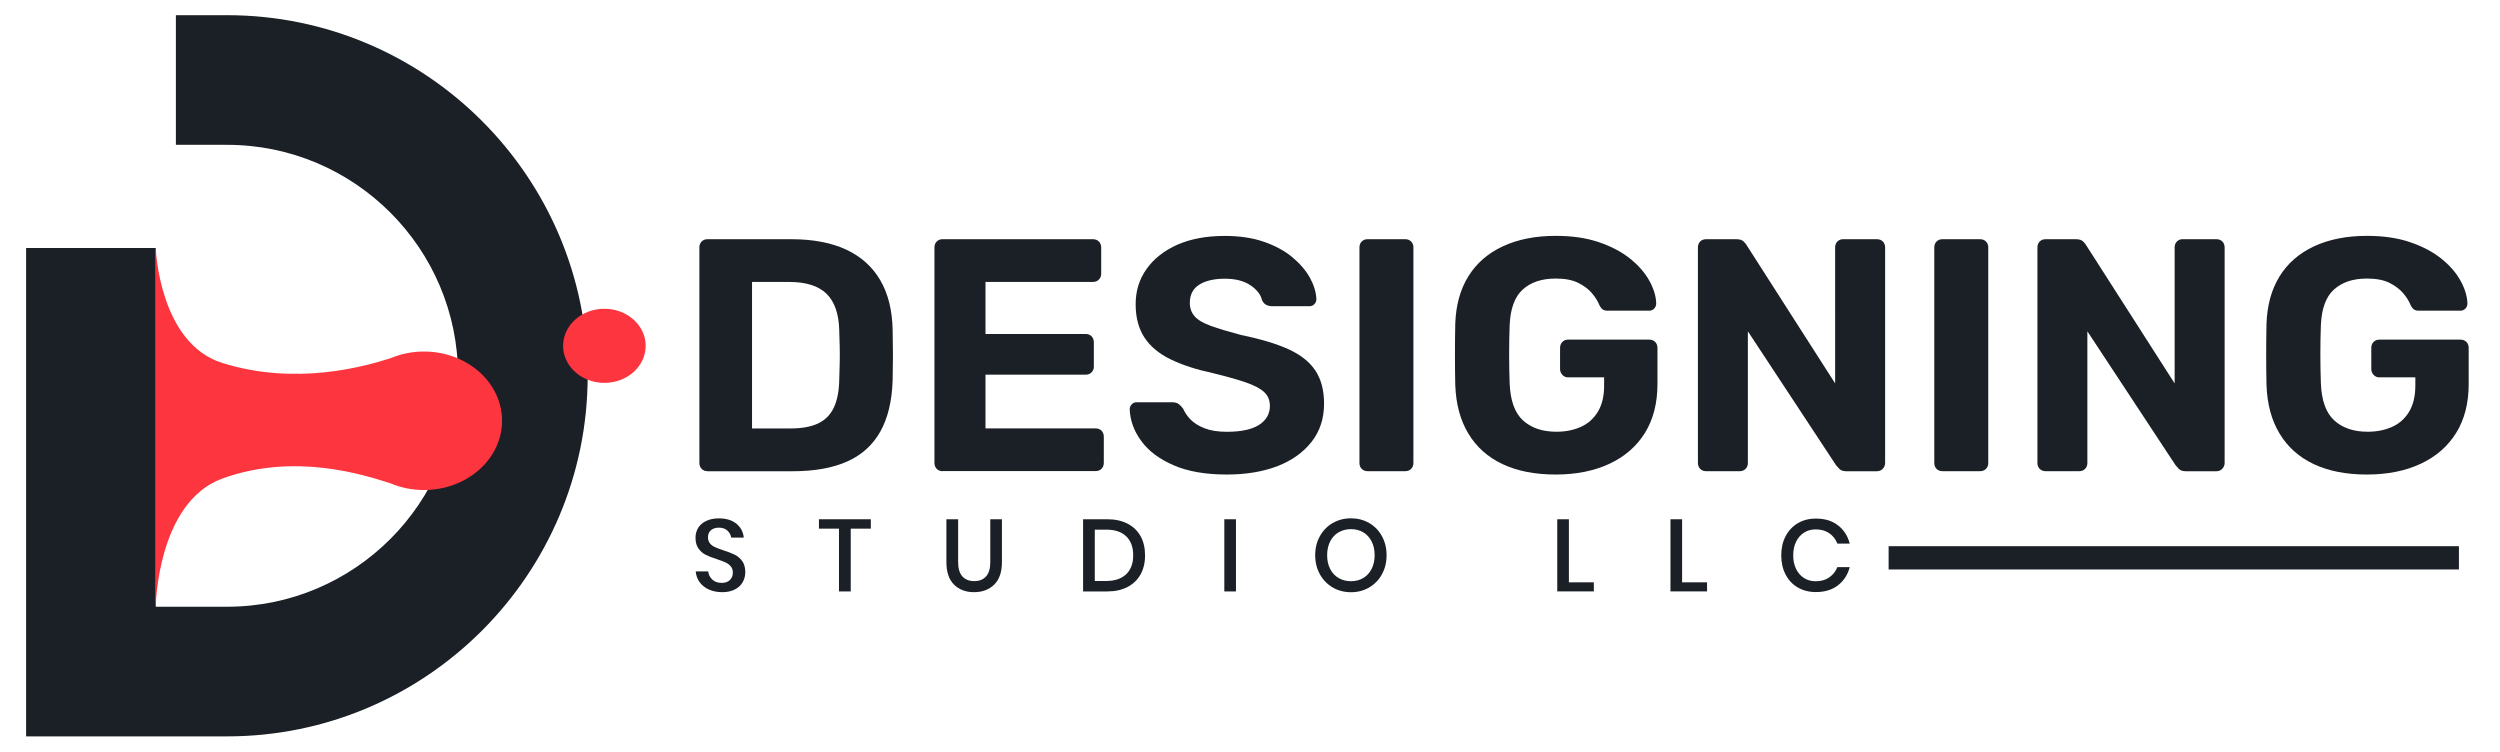 <?xml version="1.0" encoding="utf-8"?>
<!-- Generator: Adobe Illustrator 24.1.3, SVG Export Plug-In . SVG Version: 6.00 Build 0)  -->
<svg version="1.1" id="Layer_1" xmlns="http://www.w3.org/2000/svg" xmlns:xlink="http://www.w3.org/1999/xlink" x="0px" y="0px"
	 viewBox="0 0 479 144" style="enable-background:new 0 0 479 144;" xml:space="preserve">
<style type="text/css">
	.st0{fill:url(#SVGID_1_);}
	.st1{fill:url(#SVGID_2_);}
	.st2{fill:url(#SVGID_3_);}
	.st3{fill:#FFB610;}
	.st4{fill:#F7A20B;}
	.st5{fill:url(#SVGID_4_);}
	.st6{filter:url(#Adobe_OpacityMaskFilter);}
	.st7{filter:url(#Adobe_OpacityMaskFilter_1_);}
	.st8{mask:url(#SVGID_5_);fill:url(#SVGID_6_);}
	.st9{fill:url(#SVGID_7_);}
	.st10{fill:url(#SVGID_8_);}
	.st11{fill:url(#SVGID_9_);}
	.st12{fill:url(#SVGID_10_);}
	.st13{fill:url(#SVGID_11_);}
	.st14{fill:url(#SVGID_12_);}
	.st15{fill:url(#SVGID_13_);}
	.st16{fill:url(#SVGID_14_);}
	.st17{fill:url(#SVGID_15_);}
	.st18{filter:url(#Adobe_OpacityMaskFilter_2_);}
	.st19{filter:url(#Adobe_OpacityMaskFilter_3_);}
	.st20{mask:url(#SVGID_16_);fill:url(#SVGID_17_);}
	.st21{fill:url(#SVGID_18_);}
	.st22{filter:url(#Adobe_OpacityMaskFilter_4_);}
	.st23{filter:url(#Adobe_OpacityMaskFilter_5_);}
	.st24{mask:url(#SVGID_19_);fill:url(#SVGID_20_);}
	.st25{fill:url(#SVGID_21_);}
	.st26{filter:url(#Adobe_OpacityMaskFilter_6_);}
	.st27{filter:url(#Adobe_OpacityMaskFilter_7_);}
	.st28{mask:url(#SVGID_22_);fill:url(#SVGID_23_);}
	.st29{fill:url(#SVGID_24_);}
	.st30{filter:url(#Adobe_OpacityMaskFilter_8_);}
	.st31{filter:url(#Adobe_OpacityMaskFilter_9_);}
	.st32{mask:url(#SVGID_25_);fill:url(#SVGID_26_);}
	.st33{fill:url(#SVGID_27_);}
	.st34{filter:url(#Adobe_OpacityMaskFilter_10_);}
	.st35{filter:url(#Adobe_OpacityMaskFilter_11_);}
	.st36{mask:url(#SVGID_28_);fill:url(#SVGID_29_);}
	.st37{fill:url(#SVGID_30_);}
	.st38{fill:url(#SVGID_31_);}
	.st39{fill:#FFFFFF;}
	.st40{fill:url(#SVGID_32_);}
	.st41{fill:url(#SVGID_33_);}
	.st42{fill:url(#SVGID_34_);}
	.st43{fill:url(#SVGID_35_);}
	.st44{fill:url(#SVGID_36_);}
	.st45{fill:#594BFF;}
	.st46{fill:url(#SVGID_37_);}
	.st47{fill:url(#SVGID_38_);}
	.st48{fill:url(#SVGID_39_);}
	.st49{fill:url(#SVGID_40_);}
	.st50{fill:url(#SVGID_41_);}
	.st51{filter:url(#Adobe_OpacityMaskFilter_12_);}
	.st52{filter:url(#Adobe_OpacityMaskFilter_13_);}
	.st53{mask:url(#SVGID_42_);fill:url(#SVGID_43_);}
	.st54{fill:url(#SVGID_44_);}
	.st55{fill:url(#SVGID_45_);}
	.st56{filter:url(#Adobe_OpacityMaskFilter_14_);}
	.st57{filter:url(#Adobe_OpacityMaskFilter_15_);}
	.st58{mask:url(#SVGID_46_);fill:url(#SVGID_47_);}
	.st59{fill:url(#SVGID_48_);}
	.st60{fill:#1B2026;}
	.st61{fill:#FD353E;}
</style>
<g>
	<g>
		<path class="st60" d="M135.58,90.28c-0.47,0-0.85-0.15-1.14-0.44c-0.29-0.3-0.44-0.68-0.44-1.14V47.41c0-0.47,0.15-0.85,0.44-1.14
			c0.3-0.3,0.68-0.44,1.14-0.44h15.95c4.23,0,7.77,0.67,10.61,2c2.84,1.33,5.01,3.28,6.51,5.84c1.5,2.56,2.3,5.73,2.38,9.5
			c0.04,1.86,0.06,3.49,0.06,4.89c0,1.4-0.02,3.01-0.06,4.83c-0.13,3.94-0.91,7.2-2.35,9.78c-1.44,2.58-3.56,4.5-6.35,5.75
			c-2.79,1.25-6.29,1.87-10.48,1.87H135.58z M144.09,82.09h7.43c2.12,0,3.85-0.32,5.21-0.95c1.35-0.64,2.36-1.64,3.02-3.02
			c0.66-1.38,1.01-3.16,1.05-5.37c0.04-1.23,0.07-2.33,0.09-3.3c0.02-0.97,0.02-1.95,0-2.92c-0.02-0.97-0.05-2.05-0.09-3.24
			c-0.08-3.18-0.9-5.52-2.45-7.02c-1.55-1.5-3.93-2.25-7.15-2.25h-7.11V82.09z"/>
		<path class="st60" d="M180.62,90.28c-0.47,0-0.85-0.15-1.14-0.44c-0.29-0.3-0.44-0.68-0.44-1.14V47.41c0-0.47,0.15-0.85,0.44-1.14
			c0.3-0.3,0.68-0.44,1.14-0.44h28.78c0.46,0,0.85,0.15,1.14,0.44c0.3,0.3,0.45,0.68,0.45,1.14v5.08c0,0.42-0.15,0.78-0.45,1.08
			c-0.29,0.3-0.68,0.45-1.14,0.45h-20.58v9.97h19.18c0.46,0,0.85,0.15,1.14,0.44c0.29,0.3,0.44,0.68,0.44,1.14v4.7
			c0,0.42-0.15,0.78-0.44,1.08c-0.3,0.3-0.68,0.44-1.14,0.44h-19.18v10.29h21.09c0.46,0,0.85,0.15,1.14,0.44
			c0.29,0.3,0.44,0.68,0.44,1.14v5.02c0,0.47-0.15,0.85-0.44,1.14c-0.3,0.3-0.68,0.44-1.14,0.44H180.62z"/>
		<path class="st60" d="M235.05,90.92c-4.06,0-7.46-0.59-10.19-1.78c-2.73-1.18-4.8-2.73-6.19-4.64c-1.4-1.91-2.14-3.94-2.22-6.1
			c0-0.34,0.13-0.64,0.38-0.92c0.25-0.28,0.57-0.41,0.95-0.41h6.8c0.55,0,0.97,0.12,1.27,0.35c0.3,0.23,0.57,0.52,0.83,0.86
			c0.3,0.72,0.77,1.42,1.43,2.1c0.66,0.68,1.56,1.24,2.7,1.68c1.14,0.45,2.56,0.67,4.25,0.67c2.75,0,4.82-0.45,6.19-1.33
			c1.37-0.89,2.06-2.1,2.06-3.62c0-1.1-0.37-1.99-1.11-2.67c-0.74-0.68-1.91-1.29-3.49-1.84c-1.59-0.55-3.7-1.14-6.32-1.78
			c-3.18-0.68-5.88-1.56-8.1-2.64c-2.22-1.08-3.9-2.48-5.02-4.19c-1.12-1.71-1.68-3.84-1.68-6.38c0-2.54,0.7-4.8,2.1-6.76
			c1.4-1.97,3.37-3.51,5.91-4.64c2.54-1.12,5.57-1.68,9.08-1.68c2.84,0,5.35,0.38,7.53,1.14c2.18,0.76,4,1.76,5.46,2.99
			c1.46,1.23,2.57,2.54,3.34,3.94c0.76,1.4,1.16,2.75,1.21,4.07c0,0.34-0.13,0.65-0.38,0.92c-0.25,0.28-0.57,0.41-0.95,0.41h-7.12
			c-0.42,0-0.8-0.08-1.14-0.25c-0.34-0.17-0.61-0.47-0.82-0.89c-0.25-1.1-1.01-2.06-2.25-2.89c-1.25-0.83-2.87-1.24-4.86-1.24
			c-2.07,0-3.72,0.38-4.92,1.14c-1.21,0.76-1.81,1.93-1.81,3.49c0,1.02,0.31,1.87,0.92,2.57c0.61,0.7,1.65,1.31,3.11,1.84
			c1.46,0.53,3.4,1.11,5.81,1.75c3.73,0.76,6.75,1.67,9.08,2.73c2.33,1.06,4.04,2.42,5.15,4.1c1.1,1.67,1.65,3.78,1.65,6.32
			c0,2.84-0.79,5.27-2.38,7.3c-1.59,2.03-3.77,3.59-6.54,4.67C241.97,90.38,238.74,90.92,235.05,90.92z"/>
		<path class="st60" d="M262.05,90.28c-0.47,0-0.85-0.15-1.14-0.44c-0.3-0.3-0.44-0.68-0.44-1.14V47.41c0-0.47,0.15-0.85,0.44-1.14
			c0.29-0.3,0.68-0.44,1.14-0.44h7.18c0.47,0,0.85,0.15,1.14,0.44c0.3,0.3,0.44,0.68,0.44,1.14v41.29c0,0.47-0.15,0.85-0.44,1.14
			c-0.29,0.3-0.68,0.44-1.14,0.44H262.05z"/>
		<path class="st60" d="M298.07,90.92c-3.98,0-7.38-0.67-10.19-2c-2.82-1.33-5-3.28-6.54-5.84c-1.55-2.56-2.38-5.66-2.51-9.31
			c-0.04-1.82-0.06-3.77-0.06-5.84c0-2.07,0.02-4.04,0.06-5.91c0.12-3.56,0.96-6.58,2.51-9.08c1.55-2.5,3.75-4.42,6.61-5.75
			c2.86-1.33,6.23-2,10.13-2c3.13,0,5.89,0.4,8.26,1.21c2.37,0.81,4.36,1.85,5.97,3.14c1.61,1.29,2.84,2.7,3.69,4.22
			c0.85,1.52,1.29,2.99,1.33,4.38c0,0.38-0.13,0.71-0.38,0.98c-0.25,0.28-0.59,0.41-1.02,0.41h-7.88c-0.42,0-0.75-0.08-0.98-0.25
			c-0.23-0.17-0.43-0.42-0.6-0.76c-0.3-0.76-0.77-1.53-1.43-2.32c-0.66-0.78-1.54-1.45-2.64-2c-1.1-0.55-2.54-0.83-4.32-0.83
			c-2.67,0-4.77,0.7-6.32,2.1c-1.55,1.4-2.38,3.68-2.51,6.86c-0.13,3.64-0.13,7.35,0,11.12c0.13,3.3,0.98,5.67,2.57,7.11
			c1.59,1.44,3.72,2.16,6.38,2.16c1.74,0,3.29-0.31,4.67-0.92c1.38-0.61,2.46-1.58,3.27-2.89c0.8-1.31,1.21-2.99,1.21-5.02v-1.59
			h-6.92c-0.42,0-0.78-0.16-1.08-0.48c-0.3-0.32-0.44-0.69-0.44-1.11v-4.06c0-0.47,0.15-0.85,0.44-1.14
			c0.29-0.3,0.65-0.44,1.08-0.44h15.56c0.46,0,0.85,0.15,1.14,0.44c0.29,0.3,0.44,0.68,0.44,1.14v6.92c0,3.64-0.79,6.76-2.38,9.34
			c-1.59,2.58-3.86,4.56-6.8,5.94C305.44,90.23,302,90.92,298.07,90.92z"/>
		<path class="st60" d="M326.9,90.28c-0.47,0-0.85-0.15-1.14-0.44c-0.29-0.3-0.44-0.68-0.44-1.14V47.41c0-0.47,0.15-0.85,0.44-1.14
			c0.3-0.3,0.68-0.44,1.14-0.44h5.78c0.64,0,1.1,0.15,1.4,0.44c0.29,0.3,0.49,0.53,0.57,0.7l16.96,26.49V47.41
			c0-0.47,0.15-0.85,0.44-1.14c0.3-0.3,0.66-0.44,1.08-0.44h6.48c0.46,0,0.85,0.15,1.14,0.44c0.29,0.3,0.44,0.68,0.44,1.14v41.29
			c0,0.42-0.15,0.79-0.44,1.11c-0.3,0.32-0.68,0.48-1.14,0.48h-5.85c-0.63,0-1.09-0.16-1.37-0.48s-0.47-0.54-0.6-0.67l-16.9-25.66
			v25.22c0,0.47-0.15,0.85-0.44,1.14c-0.3,0.3-0.68,0.44-1.14,0.44H326.9z"/>
		<path class="st60" d="M372.19,90.28c-0.47,0-0.85-0.15-1.14-0.44c-0.3-0.3-0.44-0.68-0.44-1.14V47.41c0-0.47,0.15-0.85,0.44-1.14
			c0.29-0.3,0.68-0.44,1.14-0.44h7.18c0.47,0,0.85,0.15,1.14,0.44c0.3,0.3,0.44,0.68,0.44,1.14v41.29c0,0.47-0.15,0.85-0.44,1.14
			c-0.29,0.3-0.68,0.44-1.14,0.44H372.19z"/>
		<path class="st60" d="M391.95,90.28c-0.47,0-0.85-0.15-1.14-0.44c-0.29-0.3-0.44-0.68-0.44-1.14V47.41c0-0.47,0.15-0.85,0.44-1.14
			c0.3-0.3,0.68-0.44,1.14-0.44h5.78c0.64,0,1.1,0.15,1.4,0.44c0.29,0.3,0.49,0.53,0.57,0.7l16.96,26.49V47.41
			c0-0.47,0.15-0.85,0.44-1.14c0.3-0.3,0.66-0.44,1.08-0.44h6.48c0.46,0,0.85,0.15,1.14,0.44c0.29,0.3,0.44,0.68,0.44,1.14v41.29
			c0,0.42-0.15,0.79-0.44,1.11c-0.3,0.32-0.68,0.48-1.14,0.48h-5.85c-0.63,0-1.09-0.16-1.37-0.48s-0.47-0.54-0.6-0.67l-16.9-25.66
			v25.22c0,0.47-0.15,0.85-0.44,1.14c-0.3,0.3-0.68,0.44-1.14,0.44H391.95z"/>
		<path class="st60" d="M453.5,90.92c-3.98,0-7.38-0.67-10.19-2c-2.82-1.33-5-3.28-6.54-5.84c-1.55-2.56-2.38-5.66-2.51-9.31
			c-0.04-1.82-0.06-3.77-0.06-5.84c0-2.07,0.02-4.04,0.06-5.91c0.13-3.56,0.96-6.58,2.51-9.08c1.55-2.5,3.75-4.42,6.61-5.75
			c2.86-1.33,6.23-2,10.13-2c3.13,0,5.89,0.4,8.26,1.21c2.37,0.81,4.36,1.85,5.97,3.14c1.61,1.29,2.84,2.7,3.68,4.22
			c0.85,1.52,1.29,2.99,1.34,4.38c0,0.38-0.13,0.71-0.38,0.98c-0.25,0.28-0.59,0.41-1.02,0.41h-7.88c-0.42,0-0.75-0.08-0.98-0.25
			s-0.43-0.42-0.6-0.76c-0.29-0.76-0.77-1.53-1.43-2.32c-0.66-0.78-1.54-1.45-2.64-2c-1.1-0.55-2.54-0.83-4.32-0.83
			c-2.67,0-4.77,0.7-6.32,2.1s-2.38,3.68-2.51,6.86c-0.13,3.64-0.13,7.35,0,11.12c0.13,3.3,0.99,5.67,2.57,7.11
			c1.59,1.44,3.72,2.16,6.38,2.16c1.74,0,3.29-0.31,4.67-0.92c1.38-0.61,2.47-1.58,3.27-2.89c0.8-1.31,1.21-2.99,1.21-5.02v-1.59
			h-6.92c-0.42,0-0.78-0.16-1.08-0.48c-0.3-0.32-0.44-0.69-0.44-1.11v-4.06c0-0.47,0.15-0.85,0.44-1.14c0.3-0.3,0.66-0.44,1.08-0.44
			h15.56c0.47,0,0.85,0.15,1.14,0.44c0.3,0.3,0.44,0.68,0.44,1.14v6.92c0,3.64-0.79,6.76-2.38,9.34c-1.59,2.58-3.85,4.56-6.8,5.94
			C460.88,90.23,457.44,90.92,453.5,90.92z"/>
	</g>
	<g>
		<path class="st60" d="M142.31,111.53c-0.33,0.58-0.82,1.05-1.49,1.4c-0.67,0.35-1.48,0.53-2.45,0.53c-0.94,0-1.78-0.17-2.53-0.5
			c-0.74-0.33-1.34-0.8-1.78-1.4c-0.44-0.6-0.7-1.29-0.76-2.08h2.39c0.06,0.6,0.32,1.12,0.77,1.55s1.05,0.65,1.81,0.65
			c0.68,0,1.2-0.18,1.58-0.55c0.37-0.36,0.56-0.84,0.56-1.41c0-0.5-0.14-0.91-0.41-1.22c-0.27-0.32-0.61-0.57-1.02-0.75
			c-0.4-0.18-0.96-0.39-1.67-0.63c-0.86-0.27-1.56-0.55-2.1-0.82c-0.54-0.27-1-0.67-1.38-1.2c-0.38-0.52-0.57-1.21-0.57-2.06
			c0-0.75,0.18-1.4,0.55-1.96c0.36-0.56,0.89-1,1.57-1.3c0.68-0.31,1.46-0.46,2.35-0.46c1.41,0,2.53,0.34,3.36,1.02
			c0.83,0.68,1.3,1.57,1.42,2.66h-2.41c-0.09-0.52-0.33-0.97-0.73-1.34c-0.4-0.37-0.94-0.56-1.64-0.56c-0.63,0-1.13,0.16-1.51,0.48
			c-0.38,0.32-0.57,0.78-0.57,1.38c0,0.47,0.13,0.86,0.39,1.17c0.26,0.31,0.59,0.55,0.99,0.72c0.4,0.18,0.94,0.38,1.64,0.62
			c0.87,0.27,1.59,0.55,2.14,0.83c0.55,0.28,1.02,0.69,1.41,1.22c0.38,0.54,0.58,1.24,0.58,2.12
			C142.8,110.31,142.63,110.94,142.31,111.53z"/>
		<path class="st60" d="M166.85,99.49v1.8H163v12.03h-2.25v-12.03h-3.84v-1.8H166.85z"/>
		<path class="st60" d="M183.58,99.49v8.21c0,1.23,0.27,2.14,0.81,2.74c0.54,0.6,1.3,0.9,2.28,0.9c0.97,0,1.72-0.3,2.26-0.9
			c0.54-0.6,0.81-1.51,0.81-2.74v-8.21h2.23v8.21c0,1.89-0.49,3.33-1.47,4.3c-0.98,0.97-2.27,1.46-3.88,1.46
			c-1.59,0-2.87-0.49-3.84-1.46s-1.45-2.41-1.45-4.3v-8.21H183.58z"/>
		<path class="st60" d="M218.54,110.04c-0.57,1.04-1.4,1.84-2.49,2.42c-1.09,0.57-2.39,0.86-3.91,0.86h-4.62V99.49h4.62
			c1.52,0,2.82,0.28,3.91,0.85s1.92,1.37,2.49,2.4c0.57,1.03,0.85,2.25,0.85,3.64C219.4,107.78,219.11,109,218.54,110.04z
			 M215.79,110.01c0.89-0.86,1.33-2.07,1.33-3.62c0-1.55-0.44-2.76-1.33-3.62s-2.16-1.29-3.82-1.29h-2.21v9.84h2.21
			C213.63,111.3,214.9,110.87,215.79,110.01z"/>
		<path class="st60" d="M236.81,99.49v13.83h-2.23V99.49H236.81z"/>
		<path class="st60" d="M262.33,100.21c1.04,0.6,1.86,1.44,2.45,2.52s0.89,2.3,0.89,3.65c0,1.36-0.3,2.58-0.89,3.65
			c-0.59,1.08-1.41,1.92-2.45,2.53c-1.04,0.61-2.2,0.91-3.48,0.91c-1.29,0-2.46-0.3-3.5-0.91c-1.04-0.61-1.86-1.45-2.46-2.53
			c-0.6-1.08-0.9-2.3-0.9-3.65c0-1.36,0.3-2.58,0.9-3.65c0.6-1.08,1.42-1.92,2.46-2.52c1.04-0.6,2.2-0.9,3.5-0.9
			C260.13,99.31,261.29,99.61,262.33,100.21z M256.48,101.99c-0.69,0.4-1.23,0.99-1.62,1.74c-0.38,0.76-0.58,1.64-0.58,2.64
			c0,1.01,0.19,1.89,0.58,2.64c0.38,0.76,0.92,1.34,1.62,1.74c0.69,0.4,1.48,0.61,2.37,0.61c0.87,0,1.66-0.2,2.34-0.61
			c0.69-0.4,1.22-0.99,1.61-1.74c0.38-0.76,0.58-1.64,0.58-2.64c0-1.01-0.19-1.89-0.58-2.64c-0.39-0.76-0.92-1.34-1.61-1.74
			c-0.68-0.4-1.47-0.61-2.34-0.61C257.96,101.39,257.17,101.59,256.48,101.99z"/>
		<path class="st60" d="M300.6,111.57h4.78v1.74h-7.01V99.49h2.23V111.57z"/>
		<path class="st60" d="M322.29,111.57h4.78v1.74h-7.01V99.49h2.23V111.57z"/>
		<path class="st60" d="M352.14,100.64c1.12,0.86,1.88,2.03,2.27,3.51h-2.37c-0.33-0.84-0.85-1.5-1.56-1.99
			c-0.71-0.49-1.58-0.73-2.61-0.73c-0.82,0-1.56,0.2-2.2,0.61c-0.65,0.41-1.16,0.98-1.53,1.73c-0.37,0.75-0.56,1.63-0.56,2.64
			c0,0.99,0.18,1.86,0.56,2.62c0.37,0.75,0.88,1.33,1.53,1.73c0.65,0.41,1.38,0.61,2.2,0.61c1.03,0,1.9-0.24,2.61-0.74
			c0.71-0.49,1.23-1.15,1.56-1.97h2.37c-0.39,1.48-1.15,2.64-2.27,3.5c-1.12,0.86-2.53,1.28-4.23,1.28c-1.31,0-2.46-0.3-3.47-0.89
			s-1.78-1.42-2.33-2.49c-0.55-1.06-0.82-2.28-0.82-3.65c0-1.37,0.27-2.59,0.82-3.65c0.55-1.06,1.33-1.9,2.33-2.5
			c1.01-0.6,2.16-0.9,3.47-0.9C349.61,99.35,351.02,99.78,352.14,100.64z"/>
	</g>
	<g>
		<g>
			<g>
				<path class="st60" d="M43.51,141.09H5V47.52h24.84v68.73h13.67c24.4,0,44.25-19.85,44.25-44.25c0-24.4-19.85-44.25-44.25-44.25
					H33.7V2.91h9.81c38.09,0,69.09,30.99,69.09,69.09C112.6,110.09,81.61,141.09,43.51,141.09z"/>
			</g>
		</g>
		<path class="st61" d="M29.84,116.25c0,0,0.25-20.01,12.77-24.56c13.89-5.05,27.25-0.67,32.22,0.92c1.94,0.82,4.1,1.28,6.39,1.28
			c8.27,0,14.97-5.94,14.97-13.27c0-7.33-6.7-13.27-14.97-13.27c-2.29,0-4.45,0.47-6.39,1.28c-4.97,1.59-18.12,5.33-32.22,0.92
			c-12.16-3.8-12.77-22.03-12.77-22.03"/>
		<ellipse class="st61" cx="115.8" cy="66.26" rx="7.91" ry="7.1"/>
	</g>
	<rect x="361.86" y="104.65" class="st60" width="109.27" height="4.46"/>
</g>
</svg>
